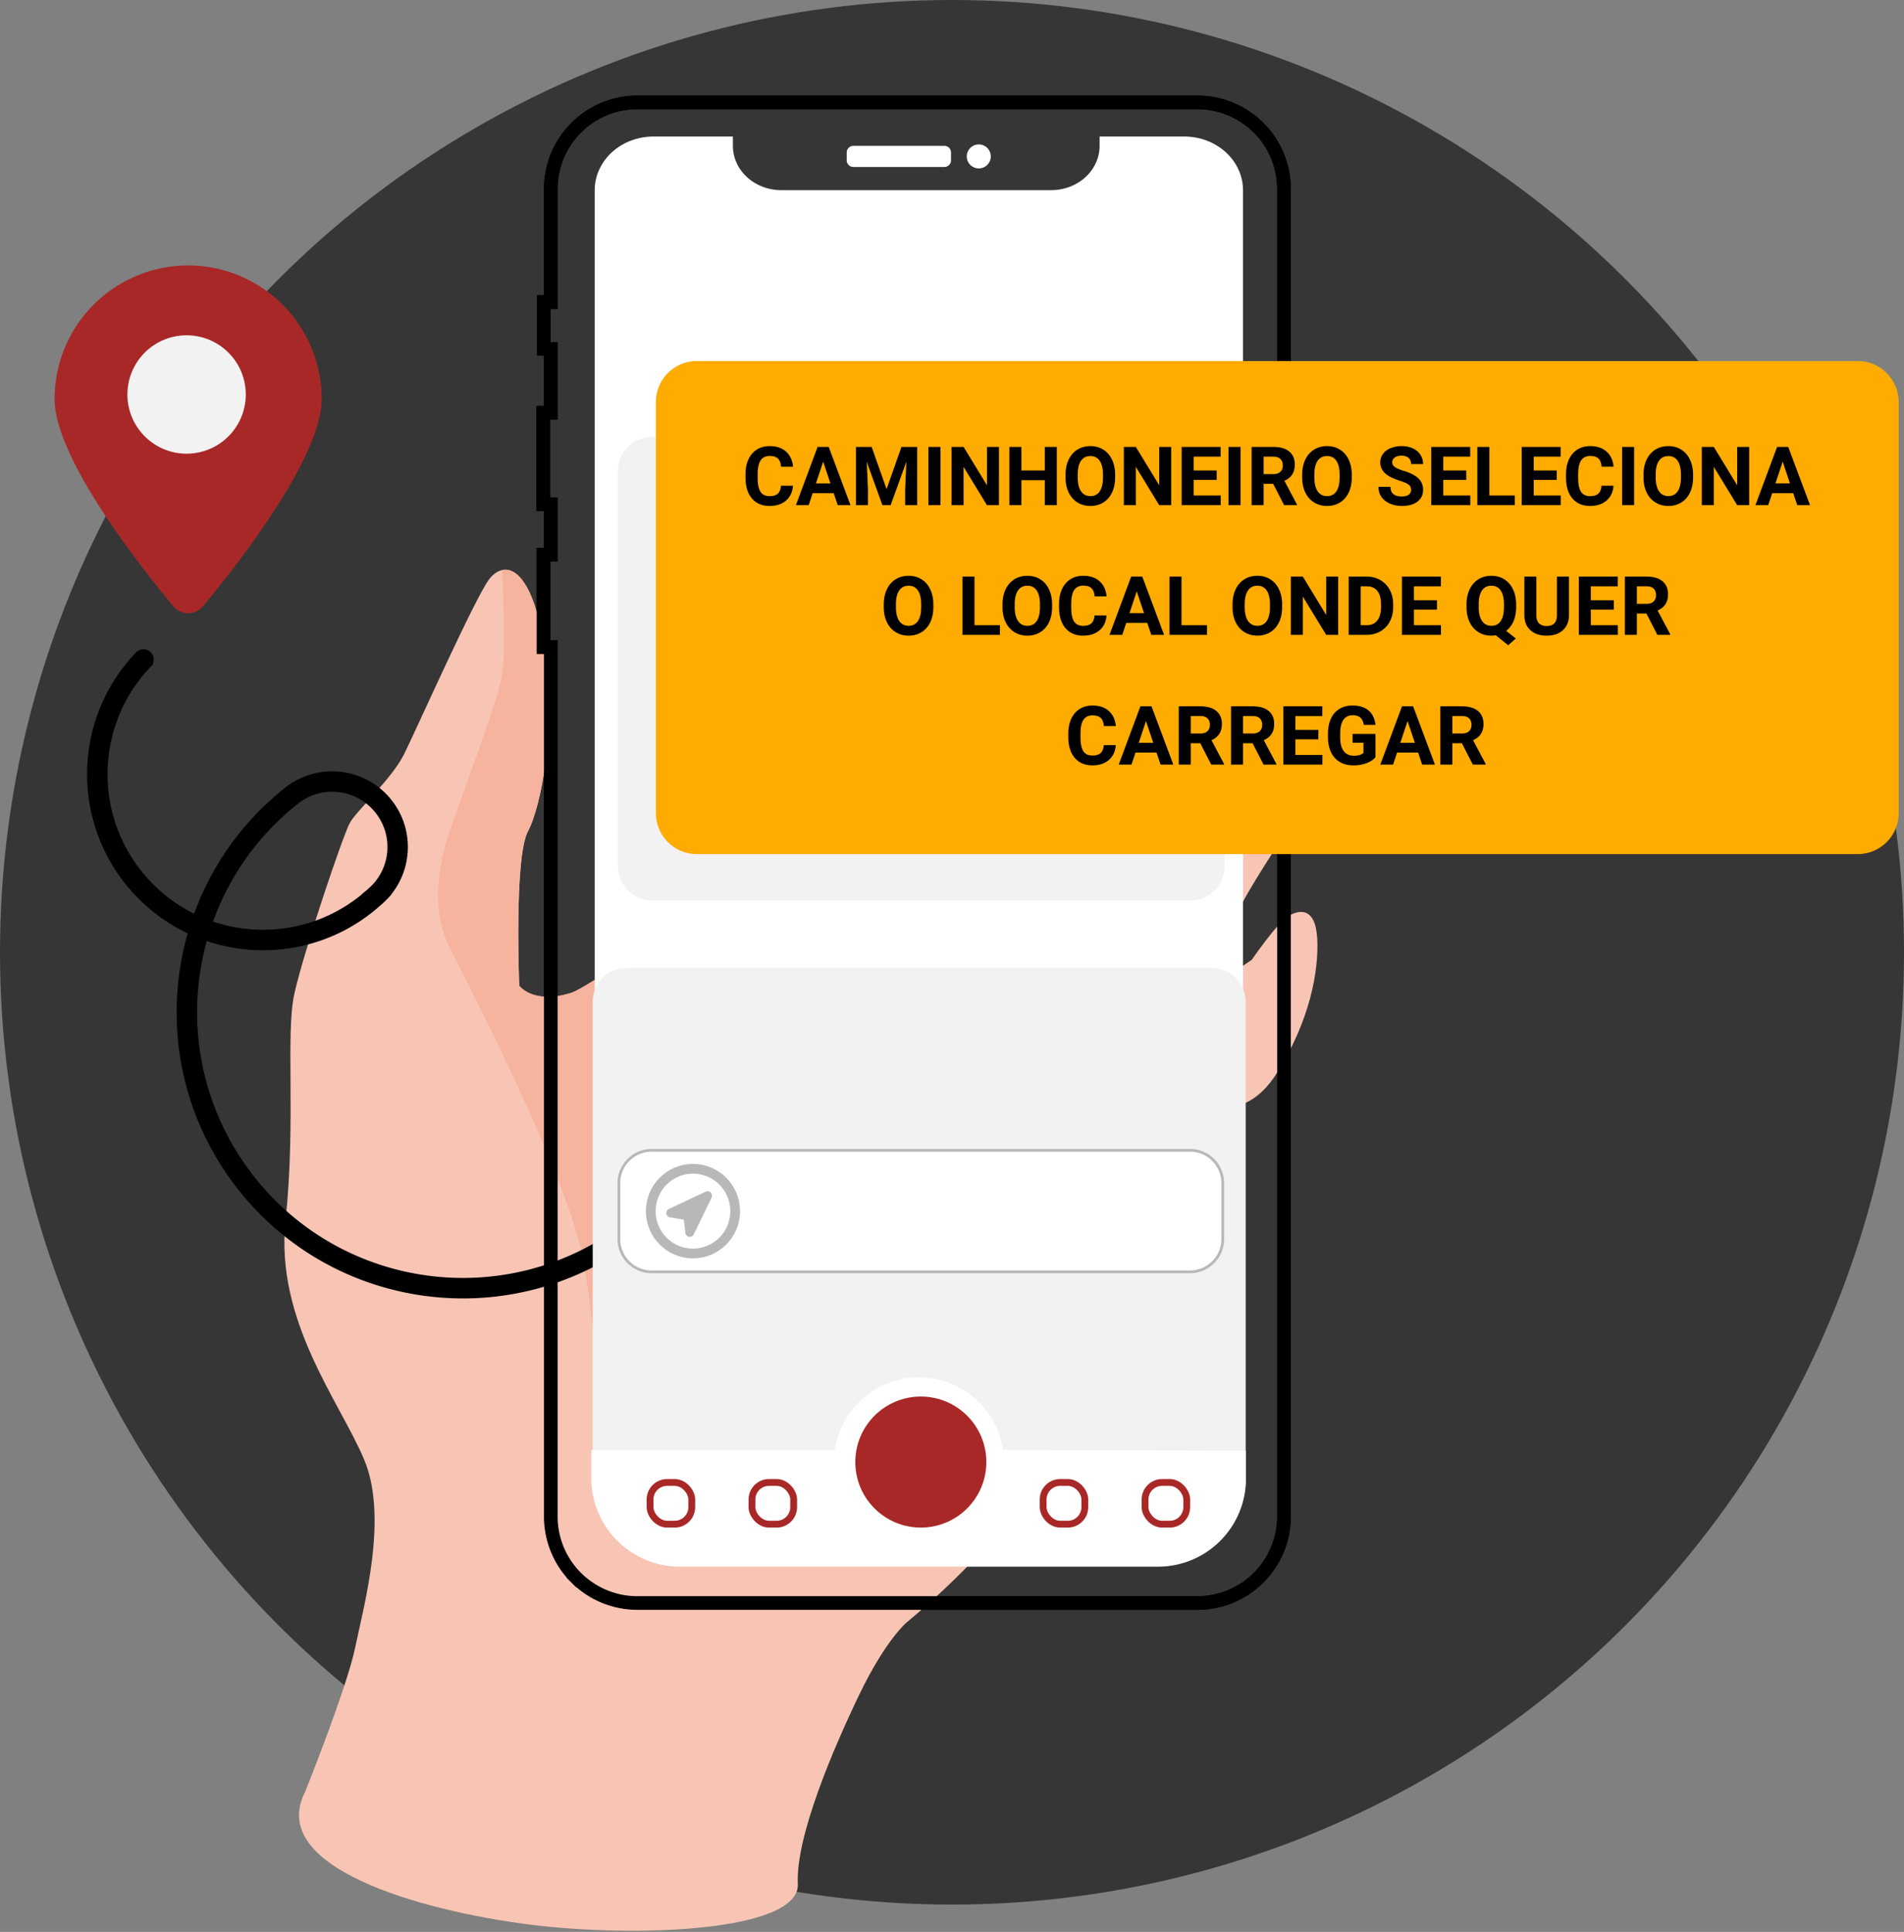 <svg xmlns="http://www.w3.org/2000/svg" width="279" height="283" fill="none" viewBox="0 0 279 283">
    <rect x="0" y="0" width="279" height="283" fill="#808080" stroke="none"/>
    <circle cx="139.5" cy="139.5" r="139.5" fill="#363636"/>
    <path stroke="#000" stroke-width="2" d="M189.144 90.21h-1v131.953c0 3.358-1.337 6.579-3.718 8.954a12.72 12.72 0 0 1-8.981 3.71H93.408a12.72 12.72 0 0 1-8.979-3.711l-.706.708.706-.708a12.63 12.63 0 0 1-3.717-8.953V94.803h-1.074V81.26h1.075v-7.39h-1.106V60.463h1.106v-9.357h-1.04v-6.852h1.04V27.66c0-3.357 1.337-6.577 3.717-8.95A12.713 12.713 0 0 1 93.408 15h82.037c3.368 0 6.598 1.334 8.979 3.709a12.642 12.642 0 0 1 3.72 8.95v37.659h1.504V90.21h-.504zM79.607 74.222v-.002.002zm.066-30.394v.003-.003z"/>
    <path fill="#F8C5B4" d="M44.689 262.531s6.094-15.106 7.377-21.273c1.274-6.166 4.861-19.018 1.274-27.49-3.578-8.483-13.037-20.298-11.5-34.948 1.535-14.649 0-27.236 1.272-33.149 1.274-5.903 7.156-23.376 8.176-25.174 1.021-1.799 6.135-6.421 7.924-10.017 1.788-3.597 10.48-23.123 12.52-25.693 2.042-2.57 5.883-2.316 7.924 9.255 2.041 11.561-.253 23.894-2.304 27.755-2.041 3.85-1.273 22.614-1.273 22.614s2.041 2.824 7.67 1.026c5.619-1.798 92.784-63.982 92.784-63.982s4.346-4.51 7.337-7.152c1.89-1.676 8.762-4.145 8.257 1.758-.506 5.902-.92 10.433-2.971 16.345-2.042 5.913-23.871 34.531-23.871 34.531l-9.712 84.799s-6.65 12.587-22.749 25.956c0 0-3.072 2.571-6.902 10.535-3.83 7.965-9.338 20.816-9.015 27.755.324 6.939-23.699 7.965-39.555 5.913-15.857-2.052-38.252-8.361-32.663-19.364z"/>
    <path fill="#F6B49E" d="M155.583 211.714l9.712-84.798s21.829-28.618 23.87-34.53c2.042-5.913 2.456-10.434 2.972-16.347.515-5.913-6.367-3.434-8.257-1.757-2.991 2.641-7.337 7.152-7.337 7.152s-87.165 62.184-92.784 63.982c-5.619 1.798-7.67-1.026-7.67-1.026s-.769-18.754 1.273-22.614c2.041-3.851 4.345-16.184 2.304-27.755-1.536-8.676-4.073-10.982-6.114-10.515 0 0 .667 11.013 0 15.401-.667 4.389-7.378 21.192-8.47 25.581-1.09 4.389-1.555 9.57.78 14.284 2.344 4.703 16.553 31.859 19.362 44.73 2.81 12.872 1.88 36.726 13.118 37.671 14.219 1.188 29.833.02 50.753-7.01l6.488-2.449z"/>
    <path fill="#F8C5B4" d="M178.503 104.617s7.721-11.907 12.239-12.17c4.517-.265 5.457.406 5.194 4.815-.263 4.419-1.728 16.051-6.923 23.813-5.194 7.761-6.922 11.104-6.922 11.104l-8.782 2.814 1.334-26.089 3.86-4.287zM183.425 140.6s3.598-5.221 5.194-6.288c1.597-1.067 4.124-1.605 4.397 3.139.262 4.744-1.062 12.11-5.993 19.861-4.922 7.762-11.44 4.145-11.44 4.145l-1.466-14.517 9.308-6.34z"/>
    <path fill="#000" stroke="#000" d="M42.53 115.449l-.176.137a9.868 9.868 0 0 0-.393.307l-.149.121a41.229 41.229 0 0 0-13.09 18.522 23.236 23.236 0 0 1-6.295-4.315c-9.28-8.902-9.586-23.641-.684-32.921l-.36-.347.36.347a1 1 0 0 0-1.443-1.385c-9.667 10.077-9.335 26.083.742 35.75a25.252 25.252 0 0 0 7.061 4.788c-3.653 12.315-1.545 26.152 6.895 37.106 13.967 18.127 39.984 21.499 58.11 7.532a1 1 0 1 0-1.22-1.584c-17.252 13.293-42.013 10.083-55.305-7.169-7.99-10.369-10.019-23.453-6.617-35.129 8.554 3.08 18.413 1.388 25.492-4.993.37-.308.714-.637 1.031-.983.102-.103.203-.206.303-.311.072-.075.13-.158.174-.247 3.044-3.821 3.121-9.375-.1-13.306-3.52-4.292-9.706-5.106-14.194-2.012-.05.027-.097.057-.142.092zm11.59 15.277l-.386.318.012.015c-6.506 5.62-15.426 7.06-23.172 4.243a39.24 39.24 0 0 1 12.99-18.124 8.59 8.59 0 0 1 11.475 12.677c-.291.292-.589.575-.891.849l-.027.022z"/>
    <path stroke="#000" stroke-width="2" d="M189.144 90.21h-1v131.953c0 3.358-1.337 6.579-3.718 8.954a12.72 12.72 0 0 1-8.981 3.71H93.408a12.72 12.72 0 0 1-8.979-3.711l-.706.708.706-.708a12.63 12.63 0 0 1-3.717-8.953V94.803h-1.074V81.26h1.075v-7.39h-1.106V60.463h1.106v-9.357h-1.04v-6.852h1.04V27.66c0-3.357 1.337-6.577 3.717-8.95A12.713 12.713 0 0 1 93.408 15h82.037c3.368 0 6.598 1.334 8.979 3.709a12.642 12.642 0 0 1 3.72 8.95v37.659h1.504V90.21h-.504zM79.607 74.222v-.002.002zm.066-30.394v.003-.003z"/>
    <path fill="#fff" d="M138.379 21.366h-13.33a.974.974 0 0 0-.976.973v1.15c0 .537.437.972.976.972h13.33a.974.974 0 0 0 .976-.972v-1.15a.974.974 0 0 0-.976-.973zM143.425 24.67c.972 0 1.76-.787 1.76-1.756 0-.97-.788-1.756-1.76-1.756s-1.76.787-1.76 1.756c0 .97.788 1.755 1.76 1.755z"/>
    <path fill="#fff" d="M182.144 27.88v174.244c-.001 2.089-.909 4.092-2.523 5.569-1.615 1.477-3.804 2.307-6.086 2.307H95.752a9.288 9.288 0 0 1-3.296-.596 8.68 8.68 0 0 1-2.794-1.707 7.846 7.846 0 0 1-1.866-2.557 7.288 7.288 0 0 1-.652-3.016V27.88c0-1.035.222-2.06.655-3.016a7.872 7.872 0 0 1 1.866-2.556 8.701 8.701 0 0 1 2.793-1.708 9.305 9.305 0 0 1 3.294-.6h11.642v1.367c0 1.72.747 3.371 2.076 4.588 1.33 1.217 3.132 1.9 5.012 1.9h39.559c1.88 0 3.683-.683 5.012-1.9 1.329-1.217 2.076-2.867 2.076-4.588V20h12.406c1.13 0 2.25.203 3.295.6a8.711 8.711 0 0 1 2.793 1.707 7.87 7.87 0 0 1 1.866 2.557 7.3 7.3 0 0 1 .655 3.016z"/>
    <path fill="#F2F2F2" d="M177.536 141.784H91.853a5 5 0 0 0-5 5v69.659c0 7.179 5.82 13 13 13h69.683c7.18 0 13-5.821 13-13v-69.659a5 5 0 0 0-5-5z"/>
    <path fill="#fff" stroke="#B8B8B8" stroke-width=".4" d="M95.488 168.51h78.888a4.8 4.8 0 0 1 4.8 4.8v8.2a4.8 4.8 0 0 1-4.8 4.8H95.488a4.8 4.8 0 0 1-4.8-4.8v-8.2a4.8 4.8 0 0 1 4.8-4.8z"/>
    <path fill="#B8B8B8" d="M98.232 177.546l5.388-2.531a.147.147 0 0 1 .171.031.158.158 0 0 1 .027.176l-2.605 5.381a.15.15 0 0 1-.135.086.154.154 0 0 1-.15-.136l-.272-2.306-2.386-.409a.154.154 0 0 1-.124-.131.156.156 0 0 1 .086-.161z"/>
    <path fill="#B8B8B8" fill-rule="evenodd" d="M101.544 171c-3.534 0-6.4 2.874-6.4 6.419 0 3.546 2.866 6.42 6.4 6.42 3.535 0 6.4-2.874 6.4-6.42-.003-3.543-2.867-6.415-6.4-6.419zm0 12.411c-3.298 0-5.972-2.683-5.972-5.992 0-3.308 2.674-5.991 5.972-5.991 3.299 0 5.973 2.683 5.973 5.991-.003 3.308-2.675 5.988-5.973 5.992z" clip-rule="evenodd"/>
    <path stroke="#B8B8B8" d="M98.232 177.546l5.388-2.531a.147.147 0 0 1 .171.031.158.158 0 0 1 .027.176l-2.605 5.381a.15.15 0 0 1-.135.086.154.154 0 0 1-.15-.136l-.272-2.306-2.386-.409a.154.154 0 0 1-.124-.131.156.156 0 0 1 .086-.161z"/>
    <path fill-rule="evenodd" stroke="#B8B8B8" d="M101.544 171c-3.534 0-6.4 2.874-6.4 6.419 0 3.546 2.866 6.42 6.4 6.42 3.535 0 6.4-2.874 6.4-6.42-.003-3.543-2.867-6.415-6.4-6.419zm0 12.411c-3.298 0-5.972-2.683-5.972-5.992 0-3.308 2.674-5.991 5.972-5.991 3.299 0 5.973 2.683 5.973 5.991-.003 3.308-2.675 5.988-5.973 5.992z" clip-rule="evenodd"/>
    <path fill="#fff" d="M122.325 212.433c.862-6.03 6.049-10.666 12.318-10.666 6.269 0 11.456 4.636 12.318 10.666l35.615.067v4.067a12.887 12.887 0 0 1-12.933 12.933h-70c-7.18 0-13-5.82-13-13v-4.067h35.682z"/>
    <rect width="6.111" height="6.111" x="95.255" y="217.165" stroke="#A82827" rx="2.5"/>
    <rect width="6.111" height="6.111" x="110.188" y="217.165" stroke="#A82827" rx="2.5"/>
    <rect width="6.111" height="6.111" x="152.854" y="217.165" stroke="#A82827" rx="2.5"/>
    <rect width="6.111" height="6.111" x="167.787" y="217.165" stroke="#A82827" rx="2.5"/>
    <circle cx="134.932" cy="214.176" r="9.6" fill="#A82827"/>
    <path fill="#F2F2F2" d="M174.45 64.002H95.557a5 5 0 0 0-5 5v57.905a5 5 0 0 0 5 5h78.893a5 5 0 0 0 5-5V69.002a5 5 0 0 0-5-5z"/>
    <path fill="#FFAB00" d="M272.22 52.89H102.112a6 6 0 0 0-6 6v60.227a6 6 0 0 0 6 6H272.22a6 6 0 0 0 6-6V58.891a6 6 0 0 0-6-6z"/>
    <path fill="#000" d="M116.195 71.158c-.066.918-.406 1.64-1.019 2.168-.61.528-1.414.791-2.414.791-1.094 0-1.955-.367-2.584-1.101-.625-.739-.938-1.75-.938-3.035v-.522c0-.82.145-1.543.434-2.168.289-.625.701-1.103 1.236-1.435.539-.337 1.164-.504 1.875-.504.985 0 1.777.263 2.379.79.602.528.949 1.268 1.043 2.221h-1.758c-.043-.55-.197-.949-.463-1.195-.261-.25-.662-.375-1.201-.375-.586 0-1.025.21-1.318.633-.289.418-.438 1.068-.446 1.951v.645c0 .921.139 1.595.417 2.021.281.426.722.639 1.324.639.543 0 .947-.123 1.213-.37.269-.25.423-.634.463-1.154h1.757zm5.971 1.084h-3.082L118.498 74h-1.869l3.176-8.531h1.629L124.627 74h-1.869l-.592-1.758zm-2.607-1.424h2.132l-1.072-3.193-1.06 3.193zm8.162-5.35l2.191 6.188 2.18-6.187h2.308V74h-1.763v-2.332l.175-4.025L130.51 74h-1.207l-2.297-6.352.176 4.02V74h-1.758v-8.531h2.297zM137.805 74h-1.758v-8.531h1.758V74zm8.572 0h-1.758l-3.422-5.613V74h-1.758v-8.531h1.758l3.428 5.625v-5.625h1.752V74zm8.478 0h-1.757v-3.656h-3.428V74h-1.758v-8.531h1.758v3.457h3.428v-3.457h1.757V74zm8.549-4.072c0 .84-.148 1.576-.445 2.209-.297.632-.723 1.12-1.277 1.465-.551.343-1.184.515-1.899.515-.707 0-1.338-.17-1.892-.51-.555-.34-.985-.824-1.289-1.453-.305-.632-.459-1.36-.463-2.18v-.421c0-.84.15-1.578.451-2.215.305-.64.732-1.131 1.283-1.47.555-.345 1.188-.516 1.898-.516.711 0 1.342.171 1.893.515.555.34.982.83 1.283 1.47.305.638.457 1.374.457 2.21v.38zm-1.781-.387c0-.894-.16-1.574-.48-2.039-.321-.465-.778-.697-1.372-.697-.589 0-1.044.23-1.365.691-.32.457-.482 1.129-.486 2.016v.416c0 .87.16 1.547.48 2.027.321.48.782.72 1.383.72.59 0 1.043-.23 1.36-.69.316-.466.476-1.141.48-2.028v-.416zM171.619 74h-1.758l-3.422-5.613V74h-1.757v-8.531h1.757l3.428 5.625v-5.625h1.752V74zm6.668-3.697h-3.375v2.285h3.961V74h-5.719v-8.531h5.707v1.424h-3.949v2.033h3.375v1.377zM181.773 74h-1.757v-8.531h1.757V74zm4.793-3.123h-1.4V74h-1.758v-8.531h3.17c1.008 0 1.785.224 2.332.674.547.449.82 1.084.82 1.904 0 .582-.126 1.068-.38 1.459-.25.387-.631.695-1.143.926l1.846 3.486V74h-1.887l-1.6-3.123zm-1.4-1.424h1.418c.441 0 .783-.111 1.025-.334.243-.226.364-.537.364-.931 0-.403-.116-.72-.346-.95-.227-.23-.576-.345-1.049-.345h-1.412v2.56zm12.914.475c0 .84-.148 1.576-.445 2.209-.297.632-.723 1.12-1.278 1.465-.55.343-1.183.515-1.898.515-.707 0-1.338-.17-1.893-.51-.554-.34-.984-.824-1.289-1.453-.304-.632-.459-1.36-.463-2.18v-.421c0-.84.151-1.578.452-2.215.304-.64.732-1.131 1.283-1.47.555-.345 1.187-.516 1.898-.516.711 0 1.342.171 1.893.515.555.34.982.83 1.283 1.47.305.638.457 1.374.457 2.21v.38zm-1.781-.387c0-.894-.16-1.574-.481-2.039-.32-.465-.777-.697-1.371-.697-.59 0-1.045.23-1.365.691-.32.457-.482 1.129-.486 2.016v.416c0 .87.16 1.547.48 2.027.32.48.781.72 1.383.72.59 0 1.043-.23 1.359-.69.317-.466.477-1.141.481-2.028v-.416zm10.471 2.22c0-.331-.118-.585-.352-.761-.234-.18-.656-.367-1.266-.563-.609-.199-1.091-.394-1.447-.585-.969-.524-1.453-1.229-1.453-2.116 0-.46.129-.87.387-1.23.261-.363.634-.647 1.119-.85a4.232 4.232 0 0 1 1.64-.304c.61 0 1.153.11 1.629.334.477.218.846.529 1.108.931.265.402.398.86.398 1.371h-1.758c0-.39-.123-.693-.369-.908-.246-.219-.592-.328-1.037-.328-.43 0-.764.092-1.002.275a.852.852 0 0 0-.357.715c0 .277.138.51.416.697.281.188.693.364 1.236.528 1 .3 1.729.674 2.186 1.119.457.445.685 1 .685 1.664 0 .738-.279 1.318-.838 1.74-.558.418-1.31.627-2.256.627-.656 0-1.253-.119-1.793-.357-.539-.242-.951-.573-1.236-.99-.281-.418-.422-.903-.422-1.454h1.764c0 .942.562 1.412 1.687 1.412.418 0 .745-.084.979-.251a.838.838 0 0 0 .352-.715zm8.091-1.458h-3.375v2.285h3.961V74h-5.718v-8.531h5.707v1.424h-3.95v2.033h3.375v1.377zm3.375 2.285h3.733V74h-5.49v-8.531h1.757v7.119zm9.879-2.285h-3.375v2.285h3.961V74h-5.719v-8.531h5.707v1.424h-3.949v2.033h3.375v1.377zm8.315.855c-.067.918-.407 1.64-1.02 2.168-.609.528-1.414.791-2.414.791-1.094 0-1.955-.367-2.584-1.101-.625-.739-.937-1.75-.937-3.035v-.522c0-.82.144-1.543.433-2.168.289-.625.701-1.103 1.237-1.435.539-.337 1.164-.504 1.875-.504.984 0 1.777.263 2.378.79.602.528.95 1.268 1.043 2.221h-1.757c-.043-.55-.198-.949-.463-1.195-.262-.25-.662-.375-1.201-.375-.586 0-1.026.21-1.319.633-.289.418-.437 1.068-.445 1.951v.645c0 .921.139 1.595.416 2.021.281.426.723.639 1.324.639.543 0 .947-.123 1.213-.37.27-.25.424-.634.463-1.154h1.758zM239.453 74h-1.758v-8.531h1.758V74zm8.643-4.072c0 .84-.149 1.576-.446 2.209-.296.632-.722 1.12-1.277 1.465-.551.343-1.184.515-1.898.515-.707 0-1.338-.17-1.893-.51-.555-.34-.984-.824-1.289-1.453-.305-.632-.459-1.36-.463-2.18v-.421c0-.84.15-1.578.451-2.215.305-.64.733-1.131 1.283-1.47.555-.345 1.188-.516 1.899-.516.711 0 1.342.171 1.892.515.555.34.983.83 1.284 1.47.304.638.457 1.374.457 2.21v.38zm-1.782-.387c0-.894-.16-1.574-.48-2.039-.32-.465-.777-.697-1.371-.697-.59 0-1.045.23-1.365.691-.321.457-.483 1.129-.487 2.016v.416c0 .87.16 1.547.481 2.027.32.48.781.72 1.383.72.589 0 1.043-.23 1.359-.69.316-.466.477-1.141.48-2.028v-.416zM256.311 74h-1.758l-3.422-5.613V74h-1.758v-8.531h1.758l3.428 5.625v-5.625h1.752V74zm6.457-1.758h-3.082L259.1 74h-1.87l3.176-8.531h1.629L265.229 74h-1.87l-.591-1.758zm-2.608-1.424h2.133l-1.072-3.193-1.061 3.193zm-123.392 18.11c0 .84-.149 1.576-.446 2.209-.297.632-.722 1.12-1.277 1.465-.551.343-1.184.515-1.899.515-.707 0-1.337-.17-1.892-.51-.555-.34-.984-.824-1.289-1.453-.305-.632-.459-1.36-.463-2.18v-.421c0-.84.15-1.578.451-2.215.305-.64.733-1.131 1.283-1.47.555-.345 1.188-.516 1.899-.516.711 0 1.342.171 1.892.515.555.34.983.83 1.284 1.47.304.638.457 1.374.457 2.21v.38zm-1.782-.387c0-.894-.16-1.574-.48-2.039-.32-.465-.777-.697-1.371-.697-.59 0-1.045.23-1.365.691-.321.457-.483 1.129-.487 2.016v.416c0 .87.16 1.547.481 2.027.32.48.781.72 1.382.72.59 0 1.043-.23 1.36-.69.316-.466.476-1.141.48-2.028v-.416zm7.805 3.047h3.732V93h-5.49v-8.531h1.758v7.119zm11.379-2.66c0 .84-.149 1.576-.445 2.209-.297.632-.723 1.12-1.278 1.465-.551.343-1.183.515-1.898.515-.707 0-1.338-.17-1.893-.51-.554-.34-.984-.824-1.289-1.453-.305-.632-.459-1.36-.463-2.18v-.421c0-.84.151-1.578.451-2.215.305-.64.733-1.131 1.284-1.47.554-.345 1.187-.516 1.898-.516.711 0 1.342.171 1.893.515.554.34.982.83 1.283 1.47.305.638.457 1.374.457 2.21v.38zm-1.781-.387c0-.894-.16-1.574-.481-2.039-.32-.465-.777-.697-1.371-.697-.59 0-1.045.23-1.365.691-.32.457-.483 1.129-.486 2.016v.416c0 .87.16 1.547.48 2.027.32.48.781.72 1.383.72.59 0 1.043-.23 1.359-.69.317-.466.477-1.141.481-2.028v-.416zm9.756 1.617c-.067.918-.407 1.64-1.02 2.168-.609.528-1.414.791-2.414.791-1.094 0-1.955-.367-2.584-1.101-.625-.739-.938-1.75-.938-3.035v-.522c0-.82.145-1.543.434-2.168.289-.625.701-1.103 1.236-1.435.539-.337 1.164-.504 1.875-.504.985 0 1.778.263 2.379.79.602.528.949 1.268 1.043 2.221h-1.758c-.043-.55-.197-.949-.462-1.195-.262-.25-.663-.375-1.202-.375-.586 0-1.025.21-1.318.633-.289.418-.437 1.068-.445 1.951v.645c0 .921.138 1.595.416 2.021.281.426.722.639 1.324.639.543 0 .947-.123 1.213-.37.269-.25.424-.634.463-1.154h1.758zm5.97 1.084h-3.082L164.447 93h-1.869l3.176-8.531h1.629L170.576 93h-1.869l-.592-1.758zm-2.607-1.424h2.133l-1.073-3.193-1.06 3.193zm7.623 1.77h3.732V93h-5.49v-8.531h1.758v7.119zm14.742-2.66c0 .84-.148 1.576-.445 2.209-.297.632-.723 1.12-1.278 1.465-.55.343-1.183.515-1.898.515-.707 0-1.338-.17-1.893-.51-.554-.34-.984-.824-1.289-1.453-.304-.632-.459-1.36-.463-2.18v-.421c0-.84.151-1.578.452-2.215.304-.64.732-1.131 1.283-1.47.554-.345 1.187-.516 1.898-.516.711 0 1.342.171 1.893.515.555.34.982.83 1.283 1.47.305.638.457 1.374.457 2.21v.38zm-1.781-.387c0-.894-.16-1.574-.481-2.039-.32-.465-.777-.697-1.371-.697-.59 0-1.045.23-1.365.691-.32.457-.482 1.129-.486 2.016v.416c0 .87.16 1.547.48 2.027.32.48.781.72 1.383.72.59 0 1.043-.23 1.359-.69.317-.466.477-1.141.481-2.028v-.416zM196.088 93h-1.758l-3.422-5.613V93h-1.758v-8.531h1.758l3.428 5.625v-5.625h1.752V93zm1.535 0v-8.531h2.625c.75 0 1.42.17 2.01.51a3.502 3.502 0 0 1 1.388 1.44c.333.622.499 1.329.499 2.122v.393c0 .793-.165 1.498-.493 2.115a3.482 3.482 0 0 1-1.377 1.435c-.593.34-1.263.512-2.009.516h-2.643zm1.758-7.107v5.695h.849c.688 0 1.213-.225 1.577-.674.363-.45.548-1.092.556-1.928v-.45c0-.868-.179-1.524-.539-1.97-.359-.449-.885-.673-1.576-.673h-.867zm11.18 3.41h-3.375v2.285h3.96V93h-5.718v-8.531h5.707v1.424h-3.949v2.033h3.375v1.377zm11.601-.375c0 .797-.129 1.49-.387 2.08a3.56 3.56 0 0 1-1.072 1.412l1.418 1.113-1.119.99-1.816-1.459a3.853 3.853 0 0 1-.645.053c-.707 0-1.338-.17-1.893-.51-.554-.34-.984-.824-1.289-1.453-.304-.632-.459-1.36-.463-2.18v-.421c0-.84.151-1.578.452-2.215.304-.64.732-1.131 1.283-1.47.555-.345 1.187-.516 1.898-.516.711 0 1.342.171 1.893.515.555.34.982.83 1.283 1.47.305.638.457 1.374.457 2.21v.38zm-1.781-.387c0-.894-.16-1.574-.481-2.039-.32-.465-.777-.697-1.371-.697-.59 0-1.045.23-1.365.691-.32.457-.482 1.129-.486 2.016v.416c0 .87.16 1.547.48 2.027.321.48.781.72 1.383.72.59 0 1.043-.23 1.359-.69.317-.466.477-1.141.481-2.028v-.416zm9.527-4.072v5.619c0 .934-.293 1.672-.879 2.215-.582.543-1.379.814-2.39.814-.996 0-1.787-.264-2.373-.79-.586-.528-.885-1.253-.897-2.175V84.47h1.758v5.63c0 .56.133.967.398 1.225.27.254.641.381 1.114.381.988 0 1.49-.52 1.506-1.558v-5.678h1.763zm6.574 4.834h-3.375v2.285h3.961V93h-5.718v-8.531h5.707v1.424h-3.95v2.033h3.375v1.377zm4.776.574h-1.401V93H238.1v-8.531h3.17c1.007 0 1.785.224 2.332.674.546.449.82 1.084.82 1.904 0 .582-.127 1.068-.381 1.459-.25.387-.631.695-1.143.926l1.846 3.486V93h-1.887l-1.599-3.123zm-1.401-1.424h1.418c.442 0 .784-.111 1.026-.334.242-.226.363-.537.363-.931 0-.403-.115-.72-.346-.95-.226-.23-.576-.345-1.048-.345h-1.413v2.56zm-76.359 20.705c-.066.918-.406 1.641-1.019 2.168-.61.528-1.415.791-2.415.791-1.093 0-1.955-.367-2.584-1.101-.625-.739-.937-1.75-.937-3.036v-.521c0-.82.145-1.543.434-2.168.289-.625.701-1.103 1.236-1.436.539-.335 1.164-.503 1.875-.503.984 0 1.777.263 2.379.791.601.527.949 1.267 1.043 2.22h-1.758c-.043-.551-.197-.949-.463-1.195-.262-.25-.662-.375-1.201-.375-.586 0-1.026.211-1.318.633-.29.418-.438 1.068-.446 1.951v.644c0 .922.139 1.596.416 2.022.281.426.723.639 1.324.639.543 0 .948-.123 1.213-.37.27-.25.424-.634.463-1.154h1.758zm5.971 1.084h-3.082l-.586 1.758h-1.869l3.175-8.531h1.629L171.93 112h-1.869l-.592-1.758zm-2.608-1.424h2.133l-1.072-3.193-1.061 3.193zm9.024.059h-1.401V112h-1.757v-8.531h3.169c1.008 0 1.786.224 2.333.674.546.449.82 1.084.82 1.904 0 .582-.127 1.068-.381 1.459-.25.387-.631.695-1.143.926l1.846 3.486V112h-1.887l-1.599-3.123zm-1.401-1.424h1.418c.442 0 .784-.111 1.026-.334.242-.226.363-.537.363-.931 0-.403-.115-.719-.346-.95-.226-.23-.576-.345-1.049-.345h-1.412v2.56zm9.065 1.424h-1.401V112h-1.757v-8.531h3.17c1.007 0 1.785.224 2.332.674.546.449.82 1.084.82 1.904 0 .582-.127 1.068-.381 1.459-.25.387-.631.695-1.143.926l1.846 3.486V112h-1.887l-1.599-3.123zm-1.401-1.424h1.418c.442 0 .784-.111 1.026-.334.242-.226.363-.537.363-.931 0-.403-.115-.719-.346-.95-.226-.23-.576-.345-1.048-.345h-1.413v2.56zm11.04.85h-3.376v2.285h3.961V112h-5.718v-8.531h5.707v1.424h-3.95v2.033h3.376v1.377zm8.367 2.619c-.317.379-.764.674-1.342.885a5.669 5.669 0 0 1-1.922.31c-.738 0-1.387-.16-1.945-.48a3.262 3.262 0 0 1-1.289-1.407c-.301-.613-.455-1.334-.463-2.162v-.58c0-.851.142-1.588.427-2.209.29-.625.704-1.101 1.243-1.429.543-.332 1.177-.498 1.904-.498 1.012 0 1.803.242 2.373.726.57.481.908 1.182 1.014 2.104h-1.711c-.078-.489-.252-.846-.522-1.073-.265-.226-.633-.339-1.101-.339-.598 0-1.053.224-1.366.673-.312.45-.47 1.118-.474 2.004v.545c0 .895.17 1.57.51 2.028.339.457.838.685 1.494.685.66 0 1.131-.141 1.412-.422v-1.471h-1.6v-1.294h3.358v3.404zm6.246-.68h-3.082l-.586 1.758h-1.869l3.175-8.531h1.629l3.194 8.531h-1.869l-.592-1.758zm-2.608-1.424h2.133l-1.072-3.193-1.061 3.193zm9.024.059h-1.401V112h-1.757v-8.531h3.17c1.007 0 1.785.224 2.332.674.546.449.82 1.084.82 1.904 0 .582-.127 1.068-.381 1.459-.25.387-.631.695-1.143.926l1.846 3.486V112h-1.887l-1.599-3.123zm-1.401-1.424h1.418c.442 0 .784-.111 1.026-.334.242-.226.363-.537.363-.931 0-.403-.115-.719-.346-.95-.226-.23-.576-.345-1.048-.345h-1.413v2.56z"/>
    <path fill="#A82827" d="M47.132 58.455c0 8.557-12.27 24.197-17.377 30.335a2.826 2.826 0 0 1-4.378 0C20.27 82.652 8 67.012 8 58.454a19.566 19.566 0 1 1 39.132 0z"/>
    <path fill="#F2F2F2" d="M27.343 66.459a8.671 8.671 0 1 0 0-17.343 8.671 8.671 0 0 0 0 17.343z"/>
</svg>

